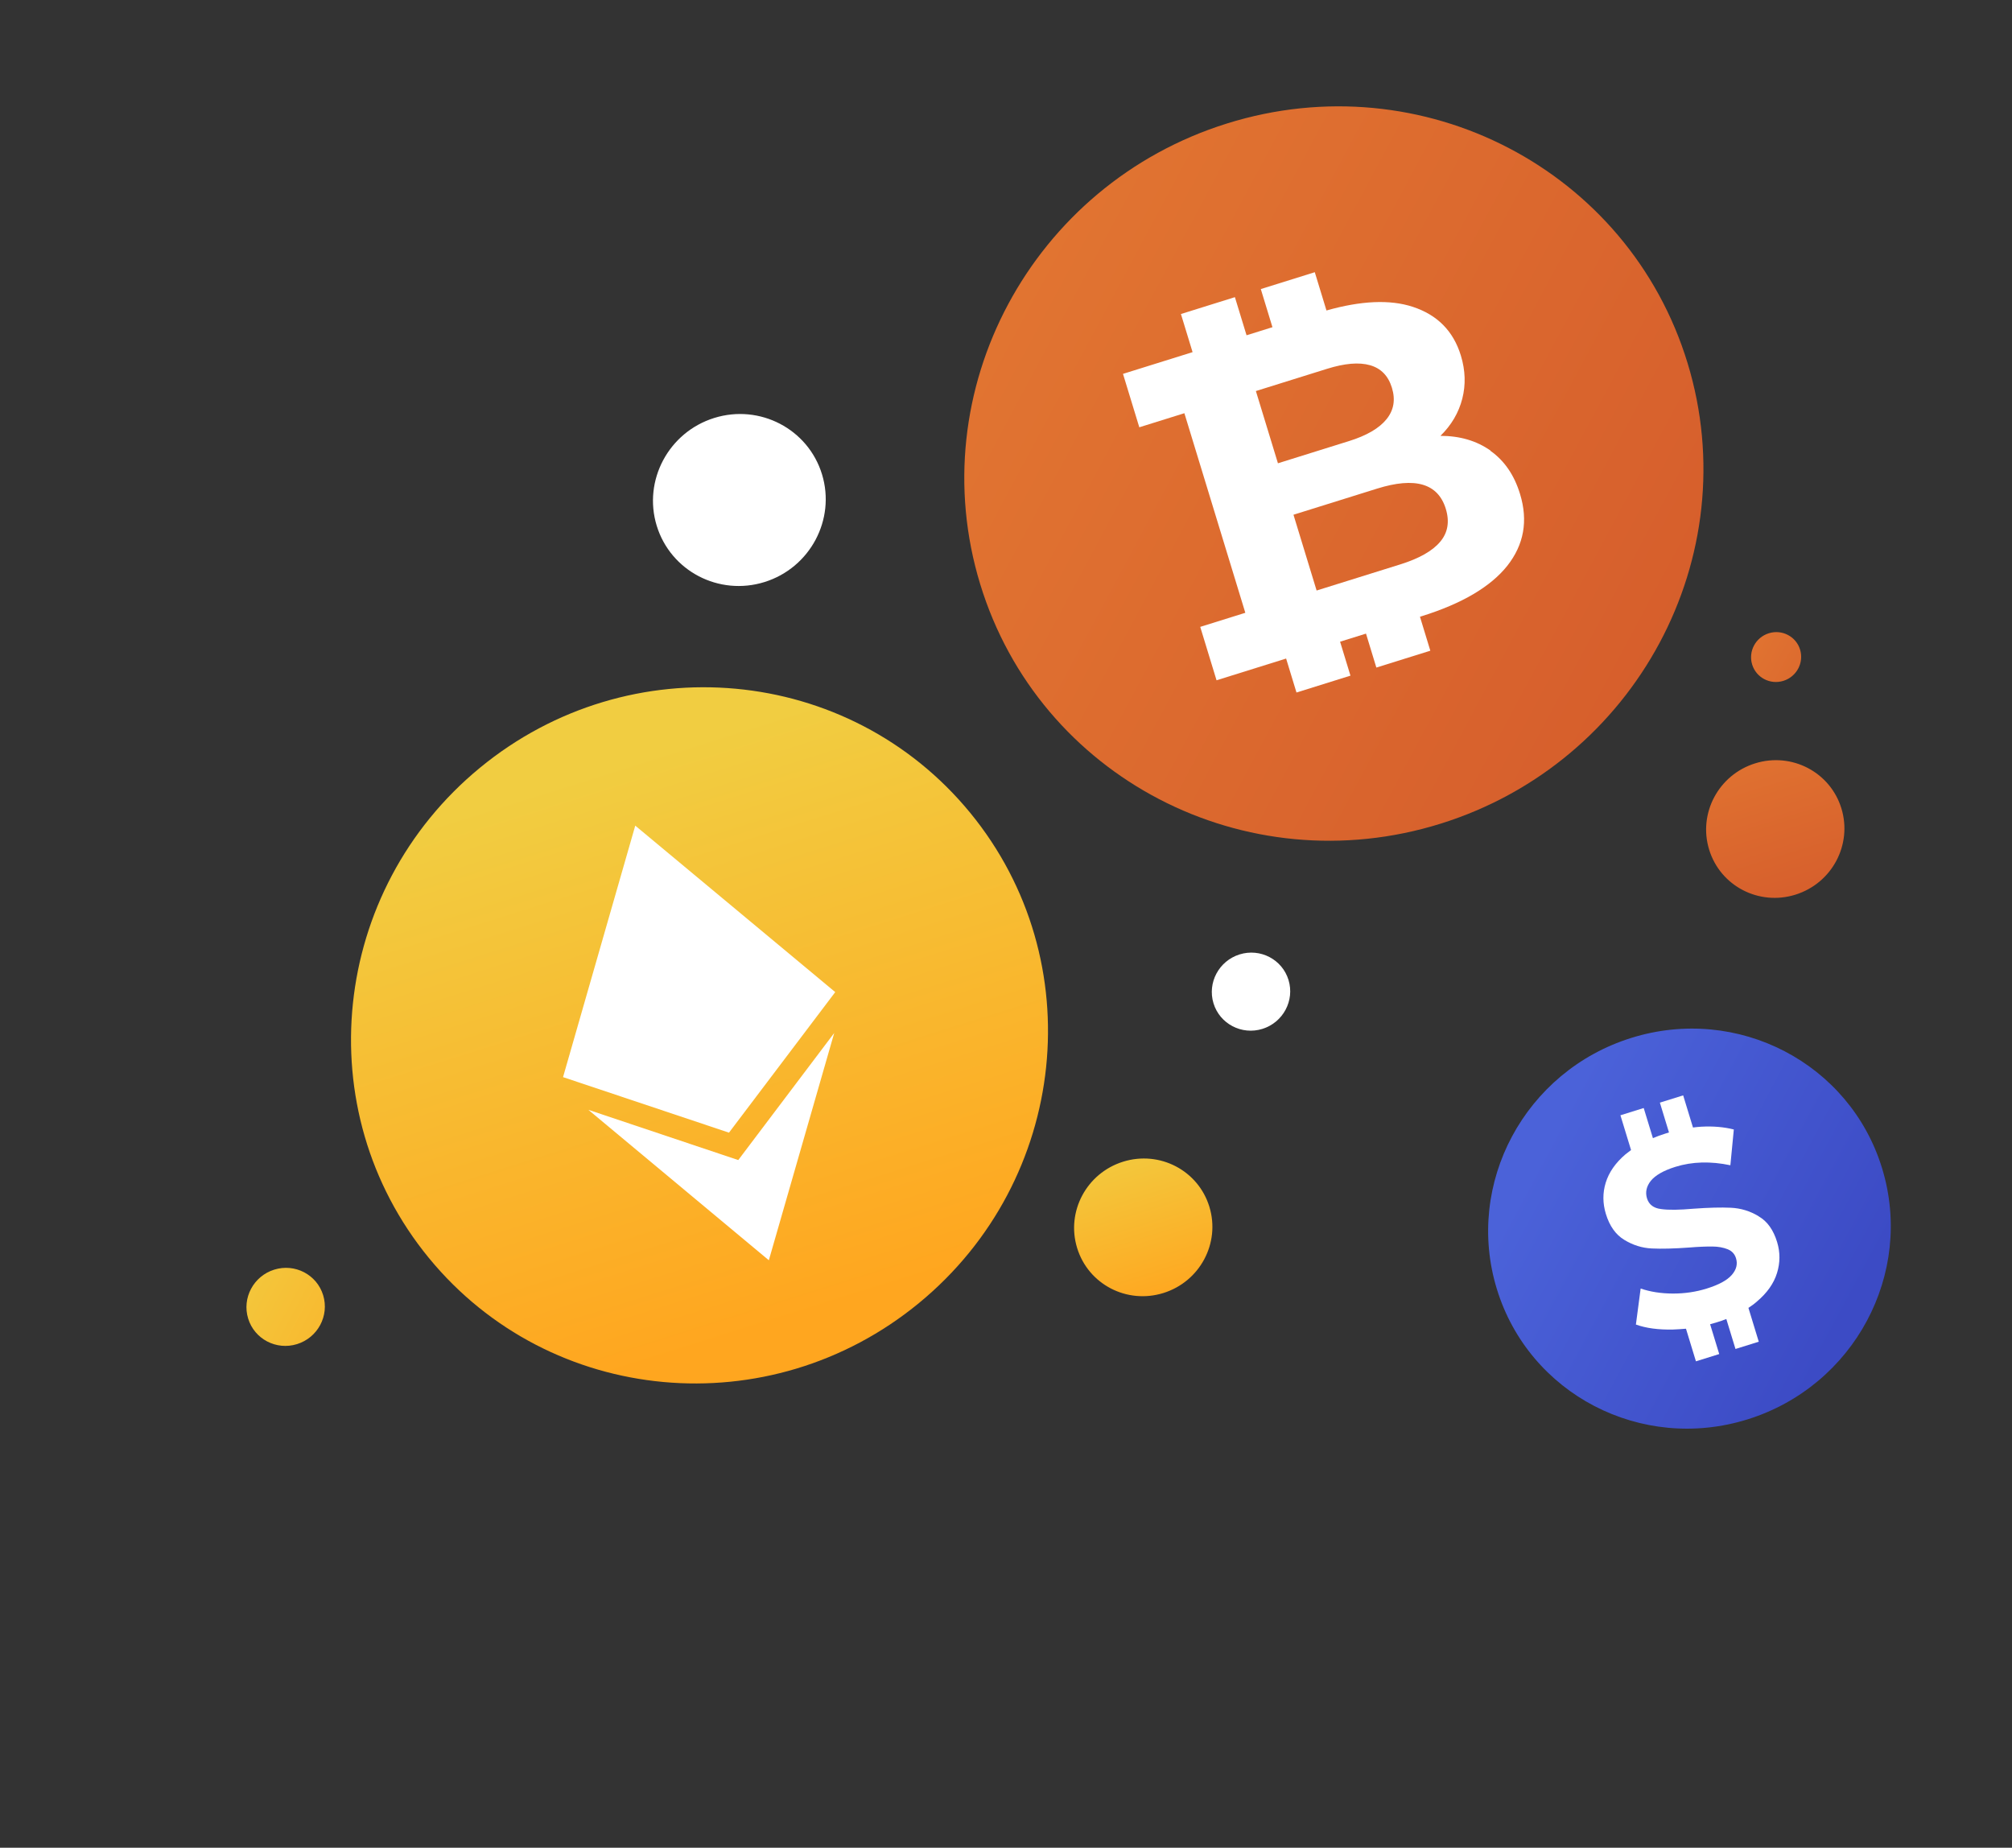 <?xml version="1.0" encoding="UTF-8"?> <svg xmlns="http://www.w3.org/2000/svg" width="208" height="191" viewBox="0 0 208 191" fill="none"><rect x="0" y="0" width="208" height="191" fill="#333333" stroke="none"/><path d="M148.941 85.139C169.136 78.83 180.561 57.514 174.46 37.528C168.36 17.541 147.043 6.454 126.849 12.763C106.654 19.072 95.229 40.389 101.33 60.375C107.43 80.361 128.747 91.448 148.941 85.139Z" fill="url(#paint0_linear_6251_4492)"></path><path d="M154.095 46.582C152.654 45.564 150.926 45.055 148.912 45.054C150.041 43.95 150.797 42.665 151.169 41.221C151.54 39.777 151.492 38.289 151.025 36.757C150.25 34.22 148.593 32.553 146.059 31.718C143.684 30.94 140.707 31.083 137.13 32.095L135.922 28.138L130.342 29.881L131.545 33.822L128.868 34.658L127.664 30.717L122.084 32.46L123.288 36.401L116.095 38.647L117.781 44.168L122.441 42.713L128.741 63.344L124.08 64.8L125.766 70.321L132.958 68.074L134.03 71.585L139.61 69.842L138.538 66.332L141.216 65.496L142.287 69.006L147.867 67.263L146.796 63.753L146.973 63.697C151.15 62.393 154.098 60.651 155.822 58.487C157.541 56.307 157.99 53.842 157.142 51.066C156.543 49.103 155.525 47.621 154.084 46.603L154.095 46.582ZM143.897 40.084C144.277 41.329 144.092 42.4 143.335 43.336C142.579 44.271 141.289 45.023 139.467 45.592L132.113 47.889L129.833 40.422L137.187 38.125C139.009 37.556 140.488 37.426 141.63 37.751C142.772 38.076 143.522 38.855 143.897 40.084ZM148.882 56.005C148.093 56.951 146.707 57.733 144.755 58.343L136.111 61.042L133.719 53.208L142.363 50.508C146.298 49.279 148.665 49.973 149.469 52.606C149.873 53.93 149.675 55.076 148.882 56.005Z" fill="white"></path><path d="M180.674 146.716C191.675 143.279 197.898 131.667 194.575 120.78C191.252 109.893 179.64 103.853 168.639 107.29C157.639 110.727 151.415 122.338 154.738 133.226C158.062 144.113 169.673 150.152 180.674 146.716Z" fill="url(#paint1_linear_6251_4492)"></path><path d="M181.783 125.706C180.896 125.178 179.959 124.893 178.935 124.845C177.912 124.797 176.63 124.83 175.089 124.943C173.606 125.073 172.48 125.092 171.719 124.979C170.948 124.888 170.462 124.514 170.267 123.875C170.072 123.237 170.207 122.635 170.666 122.054C171.131 121.489 171.972 120.999 173.2 120.616C174.946 120.072 176.842 120.023 178.885 120.452L179.242 116.755C178.224 116.495 177.08 116.397 175.844 116.468C175.566 116.484 175.293 116.517 175.02 116.55L174.005 113.228L171.597 113.979L172.539 117.061C172.426 117.097 172.313 117.132 172.184 117.172C171.731 117.313 171.283 117.471 170.878 117.65L169.926 114.535L167.519 115.286L168.617 118.88C168.415 119.03 168.229 119.176 168.044 119.321C167.004 120.205 166.33 121.185 166 122.25C165.671 123.315 165.683 124.396 166.014 125.482C166.395 126.728 167.021 127.617 167.913 128.161C168.805 128.705 169.746 129.006 170.77 129.054C171.793 129.102 173.076 129.07 174.616 128.957C175.617 128.872 176.424 128.848 177.027 128.852C177.63 128.856 178.155 128.955 178.599 129.131C179.042 129.308 179.332 129.62 179.469 130.067C179.654 130.674 179.51 131.244 179.024 131.798C178.539 132.351 177.671 132.814 176.443 133.197C175.328 133.545 174.159 133.717 172.937 133.714C171.715 133.71 170.599 133.534 169.61 133.195L169.119 136.917C170.155 137.293 171.447 137.468 172.959 137.433C173.397 137.419 173.846 137.384 174.296 137.349L175.325 140.719L177.733 139.968L176.791 136.885C177.017 136.815 177.248 136.76 177.475 136.689C177.814 136.584 178.153 136.478 178.467 136.345L179.414 139.443L181.821 138.692L180.752 135.195C181.063 134.993 181.368 134.775 181.631 134.536C182.687 133.647 183.377 132.662 183.706 131.597C184.036 130.532 184.045 129.462 183.718 128.392C183.337 127.146 182.712 126.256 181.829 125.744L181.783 125.706Z" fill="white"></path><path d="M95.008 134.691C110.461 121.984 112.829 99.297 100.297 84.017C87.764 68.738 65.077 66.652 49.623 79.359C34.169 92.065 31.801 114.753 44.334 130.032C56.866 145.312 79.554 147.398 95.008 134.691Z" fill="url(#paint2_linear_6251_4492)"></path><path d="M76.321 119.915L86.242 106.778L79.482 130.273L60.824 114.721L76.321 119.915Z" fill="white"></path><path d="M75.362 117.082L58.207 111.342L65.673 85.346L86.346 102.553L75.362 117.082Z" fill="white"></path><path d="M84.977 49.023C86.412 53.703 83.749 58.696 79.035 60.165C74.322 61.634 69.327 59.026 67.892 54.347C66.458 49.668 69.121 44.674 73.835 43.205C78.548 41.736 83.542 44.344 84.977 49.023Z" fill="white"></path><path d="M125.025 124.741C126.176 128.494 124.05 132.481 120.27 133.659C116.49 134.837 112.503 132.755 111.352 129.001C110.201 125.248 112.327 121.261 116.107 120.083C119.888 118.905 123.875 120.988 125.025 124.741Z" fill="url(#paint3_linear_6251_4492)"></path><path d="M190.364 83.565C191.514 87.318 189.389 91.305 185.608 92.483C181.828 93.661 177.841 91.579 176.69 87.826C175.539 84.073 177.665 80.086 181.446 78.908C185.226 77.73 189.213 79.812 190.364 83.565Z" fill="url(#paint4_linear_6251_4492)"></path><path d="M133.206 101.298C133.857 103.422 132.649 105.688 130.51 106.355C128.37 107.022 126.104 105.838 125.452 103.714C124.801 101.59 126.01 99.324 128.149 98.657C130.288 97.99 132.555 99.174 133.206 101.298Z" fill="white"></path><path d="M186.091 67.147C186.507 68.505 185.735 69.952 184.368 70.379C183.001 70.805 181.553 70.049 181.137 68.691C180.72 67.333 181.492 65.886 182.86 65.46C184.227 65.033 185.675 65.79 186.091 67.147Z" fill="url(#paint5_linear_6251_4492)"></path><path d="M30.711 138.94C32.852 138.273 34.059 136.009 33.408 133.883C32.756 131.757 30.492 130.575 28.351 131.242C26.21 131.909 25.002 134.173 25.654 136.299C26.306 138.425 28.57 139.607 30.711 138.94Z" fill="url(#paint6_linear_6251_4492)"></path><defs><linearGradient id="paint0_linear_6251_4492" x1="104.515" y1="31.602" x2="173.174" y2="68.389" gradientUnits="userSpaceOnUse"><stop stop-color="#E17431"></stop><stop offset="1" stop-color="#D65E2C"></stop></linearGradient><linearGradient id="paint1_linear_6251_4492" x1="159.281" y1="119.019" x2="190.903" y2="135.967" gradientUnits="userSpaceOnUse"><stop stop-color="#4B62D9"></stop><stop offset="1" stop-color="#3C4BC5"></stop></linearGradient><linearGradient id="paint2_linear_6251_4492" x1="63.766" y1="78.891" x2="81.912" y2="136.53" gradientUnits="userSpaceOnUse"><stop stop-color="#F1CD41"></stop><stop offset="1" stop-color="#FFA61F"></stop></linearGradient><linearGradient id="paint3_linear_6251_4492" x1="115.309" y1="117.48" x2="120.647" y2="134.609" gradientUnits="userSpaceOnUse"><stop stop-color="#F1CD41"></stop><stop offset="1" stop-color="#FFA61F"></stop></linearGradient><linearGradient id="paint4_linear_6251_4492" x1="180.642" y1="76.288" x2="185.98" y2="93.417" gradientUnits="userSpaceOnUse"><stop stop-color="#E17431"></stop><stop offset="1" stop-color="#D65E2C"></stop></linearGradient><linearGradient id="paint5_linear_6251_4492" x1="180.55" y1="66.319" x2="193.735" y2="73.363" gradientUnits="userSpaceOnUse"><stop stop-color="#E17431"></stop><stop offset="1" stop-color="#D65E2C"></stop></linearGradient><linearGradient id="paint6_linear_6251_4492" x1="21.18" y1="130.73" x2="45.91" y2="143.917" gradientUnits="userSpaceOnUse"><stop stop-color="#F1CD41"></stop><stop offset="1" stop-color="#FFA61F"></stop></linearGradient></defs></svg> 